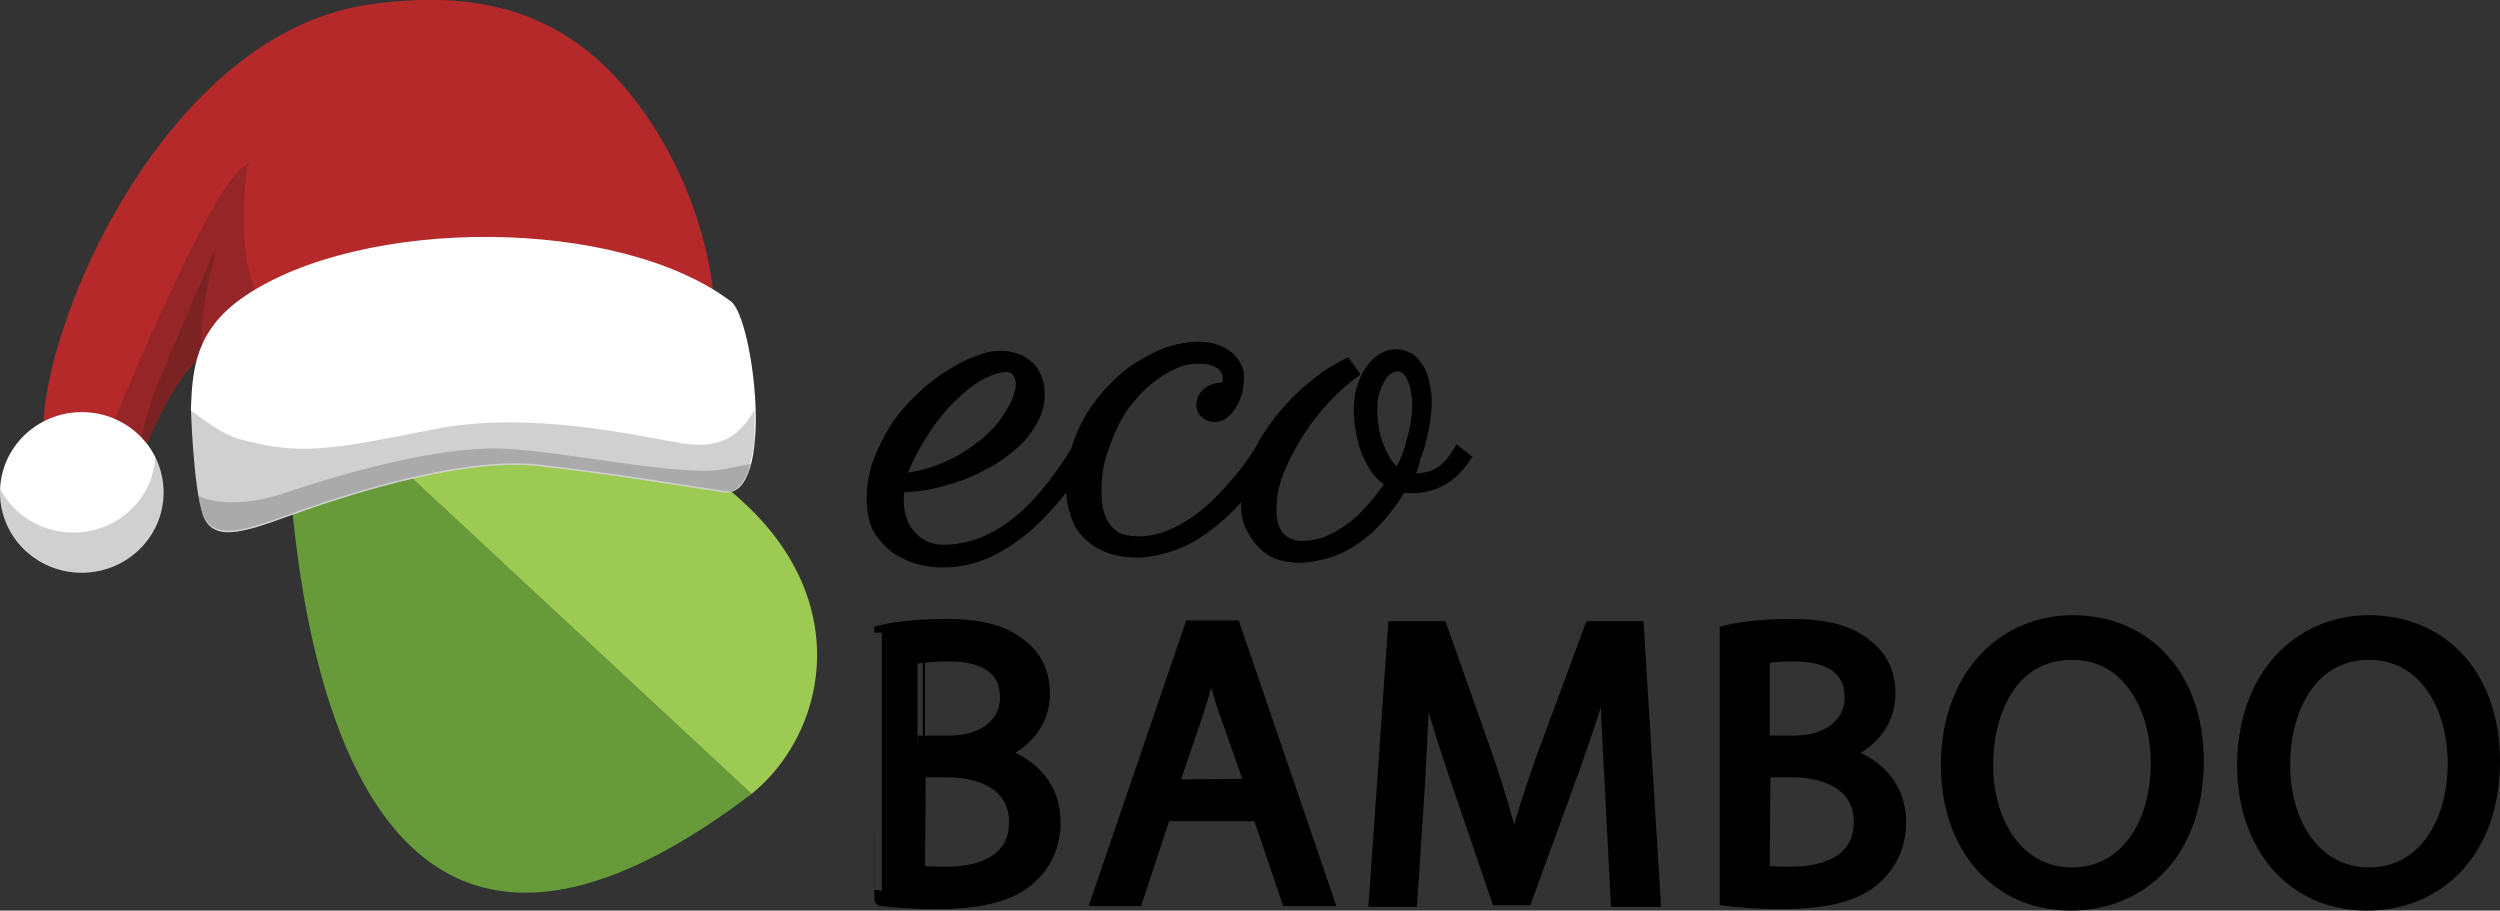 <?xml version="1.0" encoding="utf-8"?>
<!-- Generator: Adobe Illustrator 24.0.3, SVG Export Plug-In . SVG Version: 6.00 Build 0)  -->
<svg version="1.1" id="Vrstva_1" xmlns="http://www.w3.org/2000/svg" xmlns:xlink="http://www.w3.org/1999/xlink" x="0px" y="0px"
	viewBox="0 0 330 120.2" style="enable-background:new 0 0 330 120.2;" xml:space="preserve">
<rect x="0" y="0" width="330" height="120.2" fill="#333333" stroke="none"/>
<style type="text/css">
	.st0{stroke:#000000;stroke-width:2;stroke-miterlimit:10;}
	.st1{fill:#679B3A;}
	.st2{fill:#9DCA52;}
	.st3{stroke:#000000;stroke-miterlimit:10;}
	.st4{fill-rule:evenodd;clip-rule:evenodd;fill:#B5292A;}
	.st5{opacity:0.2;fill-rule:evenodd;clip-rule:evenodd;fill:#181714;}
	.st6{fill-rule:evenodd;clip-rule:evenodd;fill:#FFFFFF;}
</style>
<g>
	<g>
		<path class="st0" d="M116.4,83.5c2-0.5,5.2-0.8,8.4-0.8c4.6,0,7.6,0.8,9.8,2.6c1.9,1.4,3,3.5,3,6.3c0,3.5-2.3,6.5-6,7.8v0.2
			c3.4,0.8,7.4,3.6,7.4,8.9c0,3.1-1.2,5.5-3.1,7.2c-2.4,2.3-6.5,3.3-12.3,3.3c-3.2,0-5.6-0.2-7.2-0.4
			C116.4,118.6,116.4,83.5,116.4,83.5z M121.1,98.1h4.2c4.8,0,7.7-2.6,7.7-6c0-4.1-3.1-5.8-7.8-5.8c-2.1,0-3.3,0.2-4.1,0.3
			C121.1,86.6,121.1,98.1,121.1,98.1z M121.1,115.2c1,0.2,2.2,0.2,3.9,0.2c4.8,0,9.2-1.8,9.2-6.9c0-4.8-4.2-6.9-9.2-6.9h-3.8
			L121.1,115.2L121.1,115.2z"/>
		<path class="st0" d="M153.6,107.4l-3.7,11.2h-4.8l12.2-35.7h5.5l12.2,35.7h-4.9l-3.8-11.2H153.6z M165.4,103.8l-3.6-10.2
			c-0.8-2.3-1.3-4.5-1.9-6.5h-0.1c-0.5,2.1-1.1,4.3-1.8,6.5l-3.5,10.3L165.4,103.8L165.4,103.8z"/>
		<path class="st0" d="M212.8,103c-0.3-5-0.6-11-0.6-15.4h-0.1c-1.3,4.1-2.7,8.6-4.5,13.6l-6.3,17.3h-3.5l-5.8-17
			c-1.7-5.1-3.1-9.6-4.1-13.9h-0.1c-0.1,4.5-0.4,10.4-0.7,15.8l-1,15.3h-4.4l2.5-35.7h5.9l6.1,17.3c1.5,4.4,2.6,8.3,3.6,12h0.1
			c1-3.6,2.2-7.5,3.8-12l6.4-17.3h5.9l2.2,35.7h-4.6L212.8,103z"/>
		<path class="st0" d="M228,83.5c2-0.5,5.2-0.8,8.4-0.8c4.6,0,7.6,0.8,9.8,2.6c1.9,1.4,3,3.5,3,6.3c0,3.5-2.3,6.5-6,7.8v0.2
			c3.4,0.8,7.4,3.6,7.4,8.9c0,3.1-1.2,5.5-3.1,7.2c-2.4,2.3-6.5,3.3-12.3,3.3c-3.2,0-5.6-0.2-7.2-0.4L228,83.5L228,83.5z
			 M232.6,98.1h4.2c4.8,0,7.7-2.6,7.7-6c0-4.1-3.1-5.8-7.8-5.8c-2.1,0-3.3,0.2-4.1,0.3L232.6,98.1L232.6,98.1z M232.6,115.2
			c1,0.2,2.2,0.2,3.9,0.2c4.8,0,9.2-1.8,9.2-6.9c0-4.8-4.2-6.9-9.2-6.9h-3.8L232.6,115.2L232.6,115.2z"/>
		<path class="st0" d="M289.9,100.4c0,12.2-7.5,18.8-16.6,18.8c-9.5,0-16.1-7.4-16.1-18.2c0-11.3,7-18.8,16.5-18.8
			C283.6,82.3,289.9,89.8,289.9,100.4z M262.1,101c0,7.7,4.1,14.5,11.4,14.5c7.3,0,11.4-6.7,11.4-14.8c0-7.2-3.7-14.6-11.4-14.6
			C265.8,86.1,262.1,93.2,262.1,101z"/>
		<path class="st0" d="M329,100.4c0,12.2-7.5,18.8-16.6,18.8c-9.5,0-16.1-7.4-16.1-18.2c0-11.3,7-18.8,16.5-18.8
			C322.7,82.3,329,89.8,329,100.4z M301.3,101c0,7.7,4.1,14.5,11.4,14.5s11.4-6.7,11.4-14.8c0-7.2-3.7-14.6-11.4-14.6
			C305.1,86.1,301.3,93.2,301.3,101z"/>
	</g>
	<g>
		<g>
			<path class="st1" d="M37.8,47.7c0,0-3.5,106.4,61.4,57.1L37.8,47.7z"/>
		</g>
		<g>
			<path class="st2" d="M37.8,47.7c1,0,2,0.1,2.9,0.2c74.9,5.2,74.6,43.9,58.5,56.9L37.8,47.7z"/>
		</g>
	</g>
	<g>
		<path class="st3" d="M118.9,64.5c0,0.3-0.1,0.6-0.1,0.8c0,0.3,0,0.6,0,0.8c0,0.8,0.1,1.6,0.4,2.4c0.2,0.8,0.6,1.4,1.1,2
			s1.1,1,1.8,1.4c0.7,0.3,1.5,0.5,2.4,0.5c3.1,0,6-1,8.9-3.1c2.9-2.1,5.7-5.4,8.5-9.9l1.2,1.1c-1.5,2.6-3.1,4.8-4.7,6.5
			c-1.6,1.8-3.2,3.2-4.8,4.3c-1.6,1.1-3.1,1.9-4.7,2.4c-1.5,0.5-3,0.7-4.4,0.7c-1,0-2.1-0.1-3.2-0.4c-1.1-0.3-2.2-0.8-3.1-1.4
			c-0.9-0.7-1.7-1.5-2.4-2.6c-0.6-1.1-0.9-2.5-0.9-4.1c0-1.8,0.3-3.5,0.9-5.1c0.6-1.6,1.4-3.1,2.3-4.6c1-1.4,2.1-2.7,3.3-3.8
			c1.2-1.2,2.5-2.2,3.8-3c1.3-0.8,2.5-1.5,3.7-1.9c1.2-0.5,2.3-0.7,3.2-0.7c0.6,0,1.2,0.1,1.9,0.3c0.7,0.2,1.2,0.5,1.7,0.9
			c0.5,0.4,0.9,0.9,1.2,1.6c0.3,0.7,0.5,1.4,0.5,2.4c0,1.2-0.3,2.4-0.9,3.5c-0.6,1.1-1.3,2.1-2.3,3c-1,0.9-2.1,1.8-3.3,2.5
			c-1.3,0.7-2.6,1.4-4,1.9c-1.4,0.5-2.8,0.9-4.2,1.2C121.5,64.3,120.1,64.5,118.9,64.5z M119.1,63c1.6-0.2,3-0.5,4.4-1
			s2.6-1.1,3.8-1.8c1.1-0.7,2.2-1.5,3.1-2.3c0.9-0.8,1.7-1.7,2.3-2.6c0.6-0.9,1.1-1.7,1.4-2.5s0.5-1.5,0.5-2.1
			c0-0.6-0.2-1.1-0.5-1.5c-0.3-0.4-0.7-0.6-1.2-0.6c-1,0-2.2,0.4-3.5,1.1c-1.3,0.7-2.6,1.8-3.9,3.1s-2.5,2.8-3.6,4.6
			C120.8,59.1,119.8,61,119.1,63z"/>
		<path class="st3" d="M161.9,50c0-0.8-0.3-1.3-0.9-1.8c-0.6-0.4-1.5-0.7-2.8-0.7c-1.1,0-2.1,0.2-3.2,0.7c-1.1,0.5-2.1,1.1-3.1,1.9
			s-1.9,1.7-2.8,2.8c-0.9,1.1-1.6,2.3-2.2,3.6c-0.6,1.3-1.1,2.7-1.5,4.1c-0.4,1.4-0.5,2.9-0.5,4.3c0,1.2,0.1,2.2,0.4,3
			c0.3,0.8,0.6,1.5,1.1,2s1,0.9,1.7,1.1c0.7,0.2,1.4,0.3,2.2,0.3c1.6,0,3.2-0.4,4.7-1.1c1.5-0.7,3-1.7,4.3-2.8
			c1.4-1.2,2.6-2.5,3.8-3.9c1.2-1.4,2.2-2.8,3.1-4.2l1.3,1c-1.3,2.1-2.6,4-4,5.6c-1.4,1.6-2.9,2.9-4.4,4s-3,1.9-4.6,2.4
			c-1.5,0.5-3.1,0.8-4.5,0.8c-1.2,0-2.3-0.2-3.4-0.5c-1.1-0.4-2-0.9-2.8-1.6c-0.8-0.7-1.5-1.6-1.9-2.8c-0.4-1.2-0.7-2.5-0.7-4
			c0-1.8,0.3-3.6,0.8-5.2c0.5-1.6,1.2-3.1,2.1-4.5c0.9-1.4,1.9-2.6,3-3.7c1.1-1.1,2.3-2.1,3.6-2.8c1.3-0.8,2.5-1.4,3.8-1.8
			c1.3-0.4,2.5-0.6,3.6-0.6c1.1,0,2.1,0.2,2.8,0.5c0.7,0.3,1.3,0.7,1.7,1.1c0.4,0.4,0.7,0.9,0.9,1.4s0.2,0.9,0.2,1.3
			c0,0.6-0.1,1.2-0.2,1.8c-0.2,0.6-0.4,1.2-0.7,1.7s-0.7,1-1.1,1.3c-0.4,0.4-0.9,0.5-1.4,0.5s-1-0.2-1.3-0.5
			c-0.4-0.3-0.6-0.8-0.6-1.3c0,0,0-0.2,0.1-0.4c0-0.3,0.1-0.5,0.3-0.8s0.5-0.6,0.9-0.8c0.4-0.2,0.9-0.4,1.6-0.4h0.4
			C161.8,50.8,161.9,50.4,161.9,50z"/>
		<path class="st3" d="M186,63c0.1,0,0.2,0,0.3,0s0.2,0,0.3,0c0.7,0,1.3-0.1,1.8-0.2c0.5-0.1,1-0.3,1.5-0.6s0.9-0.7,1.3-1.1
			c0.4-0.5,0.8-1,1.2-1.7l1.3,1c-1.1,1.6-2.3,2.7-3.5,3.3s-2.5,0.9-3.8,0.9c-0.5,0-0.9,0-1.3-0.1c-1,1.7-2.1,3.1-3.2,4.3
			c-1.1,1.2-2.3,2.2-3.5,2.9c-1.2,0.8-2.4,1.3-3.6,1.6c-1.2,0.3-2.3,0.5-3.3,0.5s-2-0.2-2.9-0.5c-0.9-0.3-1.6-0.9-2.3-1.6
			c-0.6-0.7-1.1-1.5-1.5-2.4c-0.4-0.9-0.5-2-0.5-3.2c0-1.2,0.2-2.4,0.6-3.6c0.4-1.2,0.9-2.4,1.5-3.6s1.4-2.3,2.3-3.5
			c0.9-1.1,1.8-2.2,2.8-3.1c1-1,2.1-1.8,3.1-2.6c1.1-0.8,2.2-1.4,3.2-1.9l1.1,1.5c-1.2,0.9-2.5,2-3.8,3.4c-1.3,1.4-2.4,2.8-3.5,4.5
			c-1,1.6-1.9,3.3-2.6,5c-0.7,1.7-1,3.4-1,5.1c0,1.5,0.3,2.6,1,3.4c0.7,0.8,1.7,1.2,3,1.2c1,0,2.1-0.2,3.1-0.6c1-0.4,2-1,3-1.7
			c1-0.7,1.9-1.6,2.8-2.6c0.9-1,1.7-2.1,2.5-3.2c-0.7-0.4-1.3-0.9-1.8-1.6s-0.9-1.4-1.3-2.3c-0.4-0.9-0.6-1.8-0.8-2.8s-0.3-2-0.3-3
			s0.1-2,0.4-2.9c0.3-0.9,0.6-1.7,1.1-2.4s1-1.2,1.6-1.6c0.6-0.4,1.3-0.6,2-0.6s1.2,0.2,1.8,0.5c0.5,0.3,0.9,0.8,1.3,1.4
			c0.4,0.6,0.6,1.3,0.8,2.1s0.3,1.7,0.3,2.6c0,0.7-0.1,1.5-0.2,2.3c-0.1,0.8-0.3,1.7-0.5,2.5c-0.2,0.9-0.5,1.7-0.8,2.5
			C186.8,61.6,186.5,62.3,186,63z M181.3,54.2c0,0.7,0.1,1.4,0.2,2.2c0.1,0.8,0.3,1.6,0.6,2.3c0.3,0.8,0.6,1.4,1,2.1
			c0.4,0.6,0.9,1.2,1.5,1.5c0.4-0.8,0.8-1.7,1.1-2.5c0.3-0.9,0.5-1.7,0.7-2.5c0.2-0.8,0.3-1.5,0.4-2.2c0.1-0.7,0.1-1.3,0.1-1.8
			c0-0.7-0.1-1.3-0.2-1.9c-0.1-0.6-0.3-1.1-0.5-1.5s-0.4-0.8-0.7-1s-0.6-0.4-1-0.4c-0.5,0-0.9,0.2-1.3,0.5c-0.4,0.3-0.7,0.7-1,1.3
			c-0.3,0.5-0.5,1.1-0.7,1.8C181.3,52.7,181.3,53.5,181.3,54.2z"/>
	</g>
</g>
<g>
	<path class="st4" d="M94.4,44.7c0,0,1.1-13.1-7.8-27.5C77.7,3.1,66.1-1.9,48.7,0.6C16.8,5.2-0.2,58.3,7.6,62l8.8,4.2
		c0,0,6.2-18.5,11.8-20.1C33.7,44.4,94.4,44.7,94.4,44.7z"/>
	<path class="st5" d="M18.8,59.8c2-4.7,5.3-11.1,8-13.1l0.4,2l16.1-10.1C29.8,48.5,32.2,25.3,32.6,22c0.6-0.9,0.6-0.8-0.8,0.3
		c-4.9,4-17.5,35.1-17.5,35.1S16.2,58.6,18.8,59.8L18.8,59.8z"/>
	<path class="st5" d="M26.8,41.1c0.4-2.7,1.8-8.6,1.8-8.6S22.7,46,20.8,50.8c-1.9,4.8-2.3,8-2.3,8l0.6,0.4c2-4.6,5.1-10.6,7.7-12.5
		l0.3,1.8l-0.4-2.6C26.8,45.9,26.3,44.5,26.8,41.1z"/>
	<path class="st6" d="M25.2,53.9c0,0,0.3,10.4,1.6,14.1c1.3,3.6,5.3,2.3,11.1,0.2c5.8-2.1,22.2-7.8,33-6.7
		c10.8,1.2,22.4,3.2,24.7,3.5c6.8,0.7,3.9-22.9,0.9-25.2c-15-11.3-48.7-11.2-64.2-0.7C25.8,43.5,25.4,48.7,25.2,53.9z"/>
	<ellipse class="st6" cx="10.8" cy="65" rx="10.8" ry="10.6"/>
	<path class="st5" d="M20.5,60.2c0.7,1.4,1.2,3.1,1.2,4.8c0,5.9-4.9,10.6-10.8,10.6C4.9,75.6,0,70.8,0,65c0-0.2,0-0.3,0-0.5
		c1.8,3.5,5.5,5.8,9.7,5.8C15.5,70.3,20.3,65.8,20.5,60.2z"/>
	<path class="st5" d="M96.3,64.9c0.1,0,0.2,0,0.4-0.1c0.1,0,0.1-0.1,0.2-0.1c0.1,0,0.2-0.1,0.3-0.2c0.1,0,0.1-0.1,0.2-0.2
		c0.1-0.1,0.2-0.1,0.2-0.2c0.1-0.1,0.1-0.1,0.2-0.2c0.1-0.1,0.1-0.2,0.2-0.3c0.1-0.1,0.1-0.2,0.2-0.3c0.1-0.1,0.1-0.2,0.2-0.3
		c0.1-0.1,0.1-0.2,0.1-0.3c0.1-0.1,0.1-0.2,0.2-0.3c0-0.1,0.1-0.2,0.1-0.4c0-0.1,0.1-0.3,0.1-0.4c0-0.1,0.1-0.3,0.1-0.4
		c0-0.1,0.1-0.3,0.1-0.4c0-0.1,0.1-0.3,0.1-0.4c0-0.1,0.1-0.3,0.1-0.4c0-0.2,0.1-0.3,0.1-0.5c0-0.1,0-0.3,0.1-0.5
		c0-0.2,0-0.3,0.1-0.5c0-0.2,0-0.3,0-0.5c0-0.2,0-0.4,0-0.5c0-0.2,0-0.3,0-0.5c0-0.2,0-0.4,0-0.6c0-0.2,0-0.3,0-0.5
		c0-0.2,0-0.4,0-0.6c0-0.2,0-0.3,0-0.5c0-0.2,0-0.4,0-0.6c0,0,0-0.1,0-0.1c-1.9,3.2-4.1,5.3-9.7,4.4c-5.5-0.9-20.1-4.4-32.8-1.8
		c-12.7,2.5-17.4,3.6-25.7,1.2c-2-0.6-4.6-2.5-6.3-3.8c0.1,1.7,0.4,8.7,1.3,12.5c0.1,0.4,0.2,0.8,0.3,1c0,0.1,0,0.1,0.1,0.2
		c1.3,3.6,5.3,2.3,11.1,0.2c5.8-2.1,22.2-7.8,33-6.7c10.8,1.2,22.4,3.2,24.7,3.5c0.2,0,0.4,0,0.6,0C96.2,65,96.3,64.9,96.3,64.9z"/>
	<path class="st5" d="M95.2,62c-5.7,0.9-21.6-2.6-29.3-2.8C58.1,59,46.4,62.1,37.8,65c-6.1,2.1-9.9,1.2-11.6,0.5
		c0.2,1,0.4,1.8,0.6,2.5c1.3,3.6,5.3,2.3,11.1,0.2c5.8-2.1,22.2-7.8,33-6.7c10.8,1.2,22.4,3.2,24.7,3.5c1.8,0.2,3-1.4,3.6-3.8
		C98.1,61.4,96.8,61.7,95.2,62z"/>
</g>
</svg>